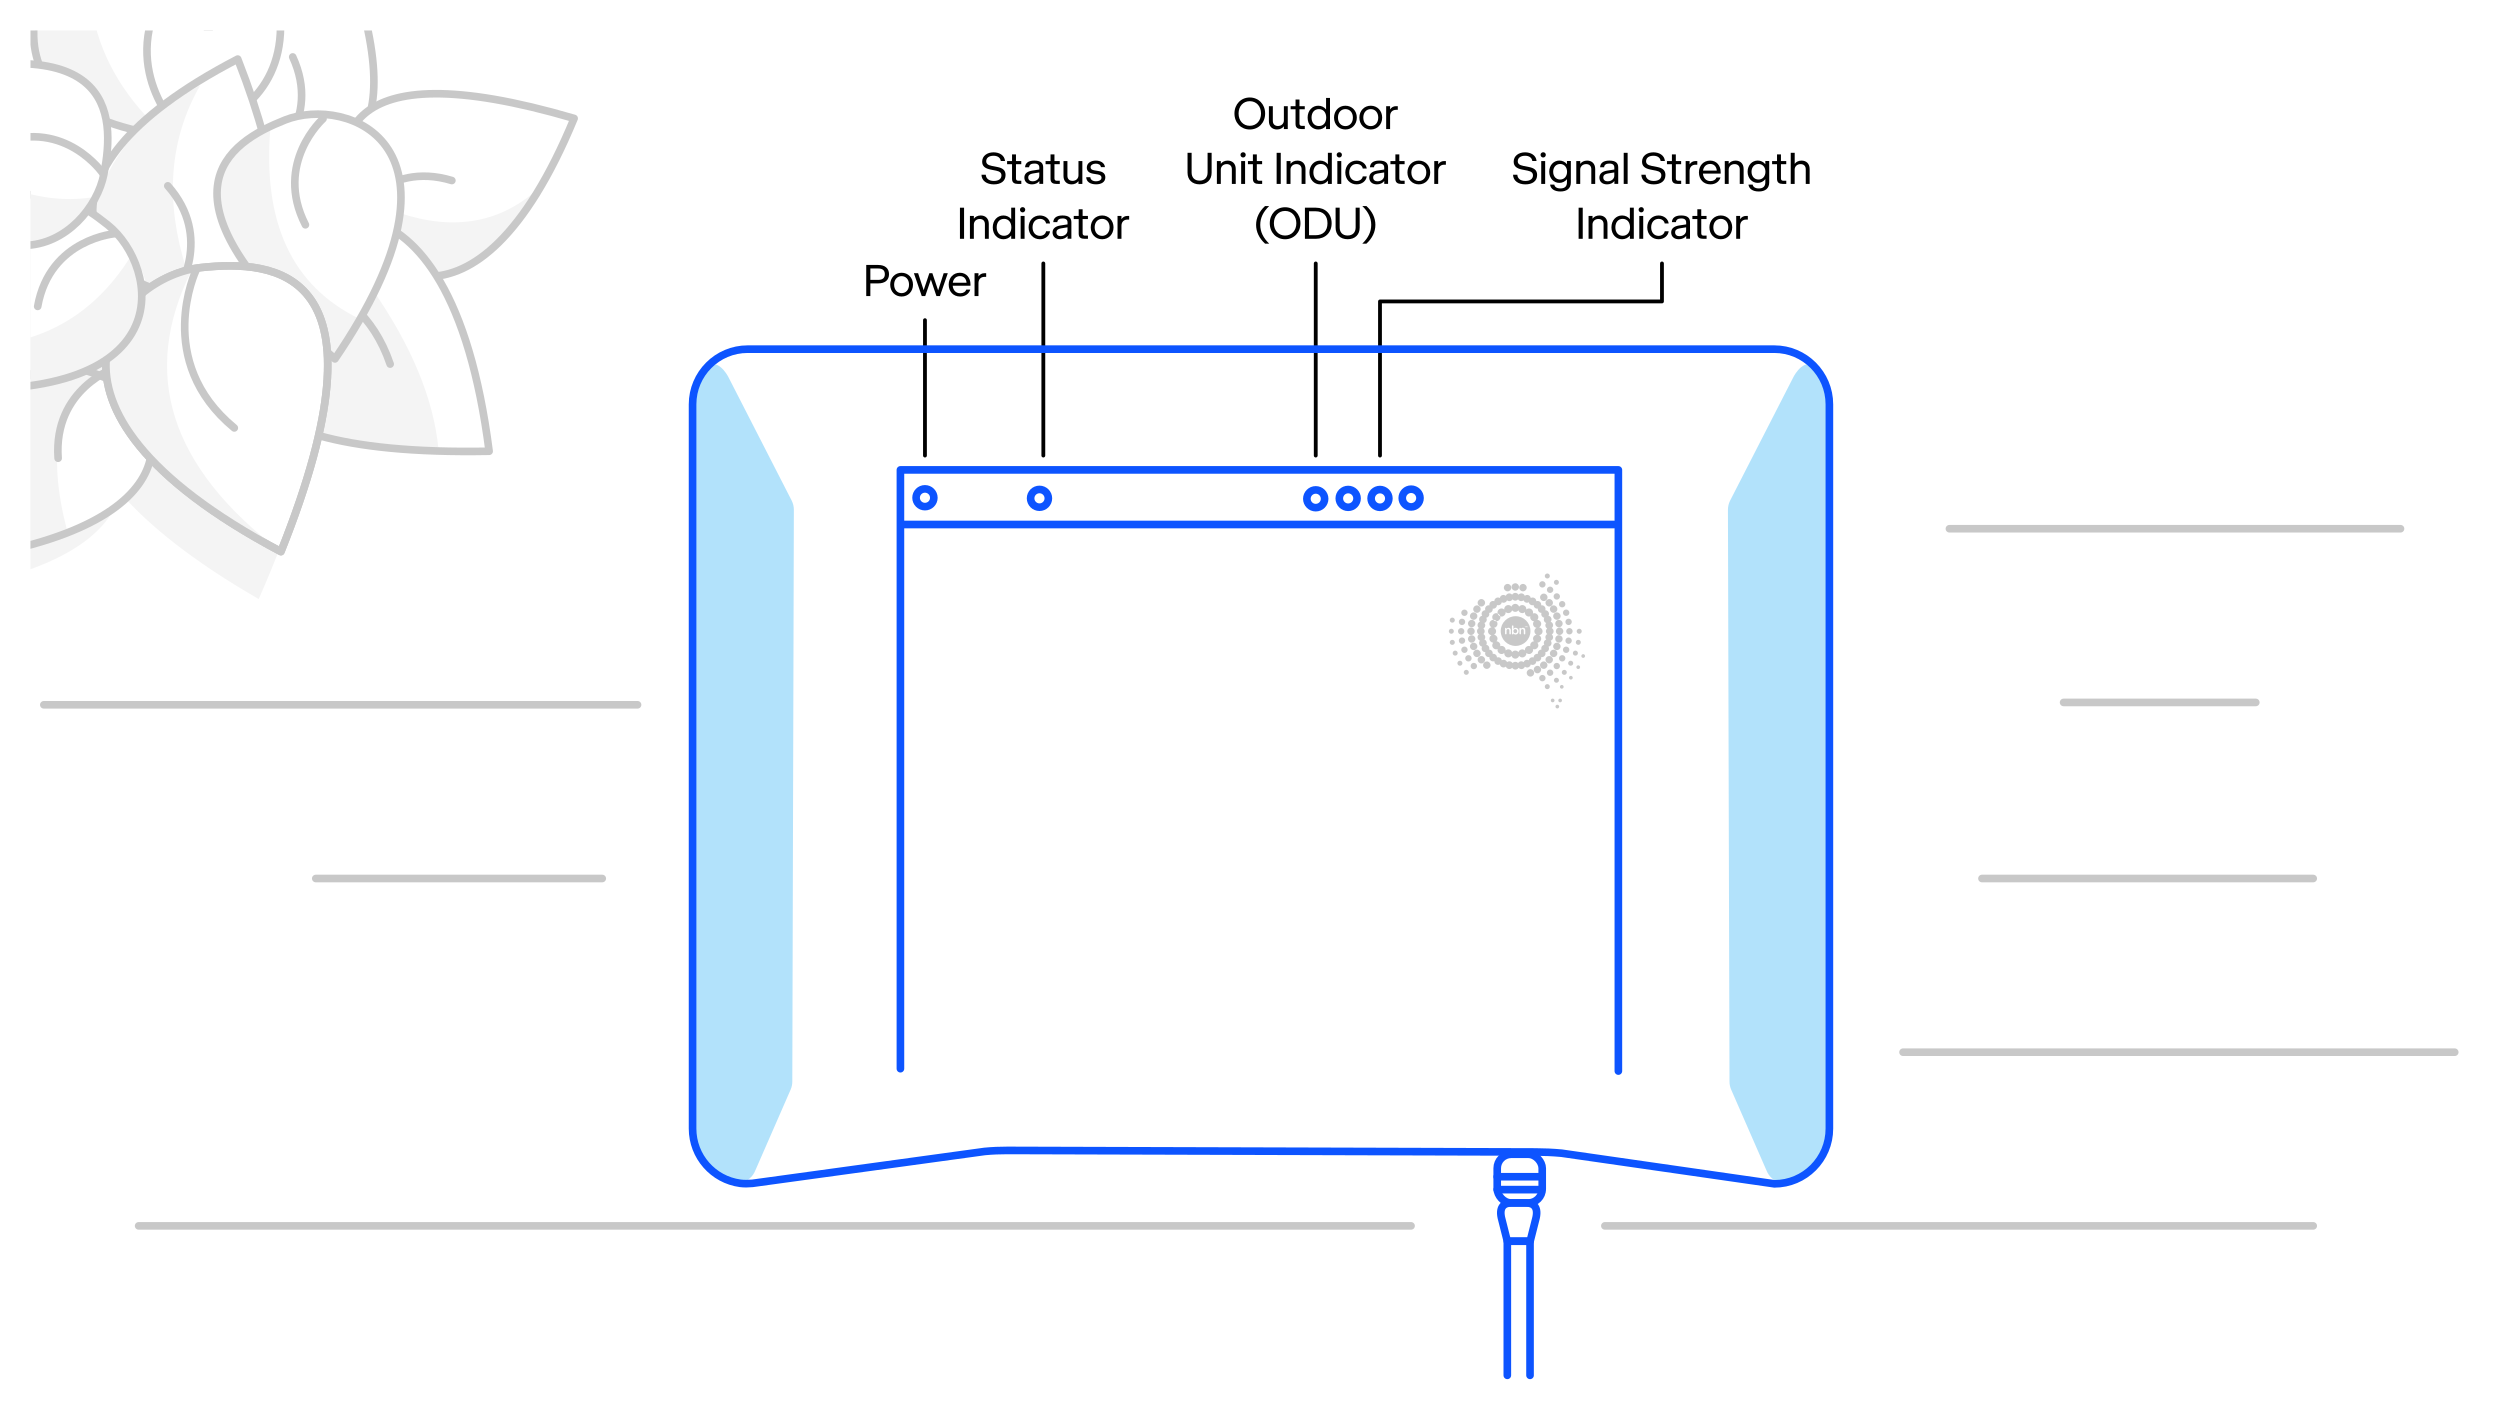 <?xml version="1.0" encoding="UTF-8"?><svg xmlns="http://www.w3.org/2000/svg" xmlns:xlink="http://www.w3.org/1999/xlink" viewBox="0 0 656 370"><defs><style>.cls-1{stroke:#000;}.cls-1,.cls-2,.cls-3,.cls-4{stroke-linecap:round;stroke-linejoin:round;}.cls-1,.cls-5,.cls-3,.cls-4{fill:none;}.cls-2,.cls-6,.cls-3,.cls-4{stroke-width:2px;}.cls-2,.cls-6,.cls-7,.cls-8{fill:#fff;}.cls-2,.cls-4{stroke:#c8c8c8;}.cls-2,.cls-9,.cls-7{fill-rule:evenodd;}.cls-10{clip-path:url(#clippath);}.cls-5,.cls-9,.cls-7,.cls-11,.cls-12,.cls-13,.cls-8,.cls-14{stroke-width:0px;}.cls-6{stroke-miterlimit:10;}.cls-6,.cls-3{stroke:#0d54ff;}.cls-9,.cls-14{fill:#f4f4f4;}.cls-15{isolation:isolate;}.cls-12{fill:#c8c8c8;}.cls-13{fill:#b2e2fb;}</style><clipPath id="clippath"><rect class="cls-5" x="8" y="8" width="162.83" height="155.74"/></clipPath></defs><g id="Surface"><rect class="cls-8" y="0" width="656" height="370"/></g><g id="Background"><line class="cls-4" x1="606.99" y1="321.67" x2="421.12" y2="321.67"/><line class="cls-4" x1="644.12" y1="276.1" x2="499.36" y2="276.1"/><line class="cls-4" x1="167.29" y1="184.94" x2="11.5" y2="184.94"/><line class="cls-4" x1="158.03" y1="230.52" x2="82.86" y2="230.52"/><line class="cls-4" x1="370.26" y1="321.67" x2="36.38" y2="321.67"/><line class="cls-4" x1="541.49" y1="184.32" x2="591.92" y2="184.32"/><line class="cls-4" x1="511.53" y1="138.74" x2="629.89" y2="138.74"/><line class="cls-4" x1="606.99" y1="230.52" x2="520.07" y2="230.52"/><g class="cls-10"><path class="cls-14" d="m48.01,75.32c-4.45.39-8.77,1.72-12.68,3.89-1.18.54-2.32,1.16-3.42,1.86v.28c-.4.28-.78.57-1.16.83-.1-7.63-3.39-14.88-9.08-19.98-13.2-11.3-37.5-25.77-53.31,44.59h.12c-.05.19-.09.37-.14.57,8.55.98,17.18,1.19,25.77.62-2.11,2.88-3.67,6.13-4.6,9.58-1.53,4.16-2.27,8.7-2.6,15.79-.32,4.53-.42,9.67-.24,15.5v5.82h.22l.52-.1c3.46-.41,6.88-1.12,10.22-2.11,22.43-5.48,31.77-14.41,33.93-23.15,7.56,8.66,19.22,18.03,36.29,27.86h.05c35.25-79.96,1.11-83.35-19.92-81.86Zm-30.06,29.83l-.47-.21c.36-.22.71-.46,1.08-.66-.64-.46-1.32-.87-2.04-1.22l.56-.22c1-.52,1.92-1.06,2.81-1.62,0,.06,0,.13,0,.19h0c0,.07,0,.13,0,.2-.05.83-.07,1.66,0,2.49-.63.32-1.27.66-1.94,1.05Z"/><path class="cls-2" d="m70.78,42.68c15.79,1.66,41.71,0,17.35-61.45-60.2,31.97-34.81,59.6-17.35,61.45Z"/><path class="cls-4" d="m70.92,42.41s13.52-10.95,5.89-27.47"/><path class="cls-7" d="m36.29,34.38c-20.76-5.05-52.66-18.9,6.36-85.35,61.3,67.57,16.53,90.93-6.36,85.35Z"/><path class="cls-9" d="m41.37,33.57C22.17,15.06,18.33-8.13,29.84-36,9.59-12.64,7.07,10.94,10.19,16.77c6.82,2.09,16.25,2.31,18.67,16.18,2.33.43,4.62,1.03,6.87,1.8l5.64-1.17Z"/><path class="cls-4" d="m36.29,34.38c-20.76-5.05-52.66-18.9,6.36-85.35,61.3,67.57,16.53,90.93-6.36,85.35Z"/><path class="cls-4" d="m47.72,34.84S31.02,19.18,42.73-1.8"/><path class="cls-7" d="m27.71,99.15c-12.31-5.23-33.48-10.14-28.45,45.89,55.88-11.41,42.03-40.13,28.45-45.89Z"/><path class="cls-9" d="m17.67,139.46c-5.54-21.01-2.53-34.93,9.04-41.75-.78-.56-1.64-.99-2.56-1.28-6.18,3.02-12.83,4.95-19.66,5.71-6.18,11.03-6.58,15.06-5.47,42.89,4.94-.6,11.16-2.46,18.65-5.58Z"/><path class="cls-4" d="m27.71,99.15c-12.31-5.23-33.48-10.14-28.45,45.89,55.88-11.41,42.03-40.13,28.45-45.89Z"/><path class="cls-4" d="m30.36,96.43s-16.39,5.48-15.11,23.81"/><path class="cls-7" d="m44.77,76.77c15.79,1.85,41.72.42,17.61-61.27C2.04,46.84,27.32,74.74,44.77,76.77Z"/><path class="cls-9" d="m52.54,22.37c-8.16,14.26-9.36,30.41-3.58,48.46-3.54,1.43-6.98,3.08-10.31,4.94-2.27-9.71-6.98-16.44-14.15-20.19,4.02-14.84,13.37-25.9,28.04-33.2Z"/><path class="cls-4" d="m44.77,76.77c15.79,1.85,41.72.42,17.61-61.27C2.04,46.84,27.32,74.74,44.77,76.77Z"/><path class="cls-4" d="m46.37,76.76s9.76-14.35-2.34-28"/><path class="cls-7" d="m91.15,53.95c-3.21-15.59-4.06-41.51,59.5-22.88-25.95,62.85-55.95,40.1-59.5,22.88Z"/><path class="cls-9" d="m104.83,55.88c14.54,4.85,26.86,2.56,36.97-6.88-7.2,13.45-15.97,21.61-26.29,24.47l-10.54-9.54-.14-8.05Z"/><path class="cls-4" d="m91.15,53.95c-3.21-15.59-4.06-41.51,59.5-22.88-25.95,62.85-55.95,40.1-59.5,22.88Z"/><path class="cls-4" d="m92.19,56.96s8.93-14.88,26.38-9.59"/><path class="cls-7" d="m66.18,72.57c-8.64,17.27-17.76,47.34,62.17,45.84-10.52-81.94-52.63-64.87-62.17-45.84Z"/><path class="cls-9" d="m115.05,117.81c-1.26-13.11-7.05-27.08-17.37-41.93-2.92,5.48-6.4,11.61-10.44,18.38l-1.4-.38c.32,9.35-.13,16.11-1.35,20.28,7.53,2.34,17.72,3.56,30.56,3.66Z"/><path class="cls-4" d="m66.18,72.57c-8.64,17.27-17.76,47.34,62.17,45.84-10.52-81.94-52.63-64.87-62.17-45.84Z"/><path class="cls-4" d="m67.32,71.55s26.16-2.13,35.06,23.99"/><path class="cls-7" d="m74.8,31.49c-14.77,5.87-36.88,19.39,13.09,62.69,38.46-56.39,3.21-69.18-13.09-62.69Z"/><path class="cls-9" d="m70.94,33.71c-2.04,24.74,5.73,41.38,23.33,49.92-1.75,3.53-3.76,6.92-6.01,10.15l-2.3-.74c-.59-13.77-8.02-21.52-22.27-23.28-10.86-17.77-8.44-29.78,7.26-36.05Z"/><path class="cls-4" d="m74.8,31.49c-14.77,5.87-36.88,19.39,13.09,62.69,38.46-56.39,3.21-69.18-13.09-62.69Z"/><path class="cls-4" d="m84.76,31.17s-12.93,11.59-4.62,27.82"/><path class="cls-2" d="m52.83,70.2c19.26-2.04,50.71,0,20.88,74.55C.63,105.98,31.6,72.44,52.83,70.2Z"/><path class="cls-9" d="m50.31,70.89c-13.59,27.04-5.79,51.66,23.4,73.86-31.95-19.22-44.81-30.65-45.9-49.7,4.11-3.79,10.42-10.19,10.42-19.06,3-2.08,7.02-3.78,12.08-5.1Z"/><path class="cls-4" d="m52.83,70.2c19.26-2.04,50.71,0,20.88,74.55C.63,105.98,31.6,72.44,52.83,70.2Z"/><path class="cls-4" d="m51.45,70.89s-11.29,23.82,10.03,41.4"/><path class="cls-7" d="m28.24,58.99c-12.47-9.98-35.24-22.44-47.52,42.62,67.96,5.4,61.29-31.65,47.52-42.62Z"/><path class="cls-9" d="m-16.46,90.44c22.68,2.53,39.64-5.25,50.87-23.34,5.3,13.23,2.26,23.01-9.14,29.34-10.91,5.14-25.78,7.05-44.59,5.71.76-3.95,1.71-7.85,2.86-11.7Z"/><path class="cls-4" d="m28.24,58.99c-12.47-9.98-35.24-22.44-47.52,42.62,67.96,5.4,61.29-31.65,47.52-42.62Z"/><path class="cls-4" d="m30.46,61.28s-17.36,1.21-20.57,19.12"/><path class="cls-7" d="m27.27,45.66c2.99-15.58,3.46-41.39-59.68-22.1C-5.61,85.83,23.97,62.84,27.27,45.66Z"/><path class="cls-9" d="m-32.41,24.11C-11.76,45.67,7.46,54.83,25.27,51.6c-4.02,8.98-15.03,12.8-20.07,12.8s-14.21-4.05-20.83-12.8c-4.41-5.8-10-14.97-16.78-27.49Z"/><path class="cls-4" d="m27.27,45.66c2.99-15.58,3.46-41.39-59.68-22.1C-5.61,85.83,23.97,62.84,27.27,45.66Z"/><path class="cls-4" d="m27,45.5S17.23,31.21.17,37.47"/></g></g><g id="Foreground"><path class="cls-13" d="m470.69,98.75l-16.73,32.65c-.36.74-.55,1.55-.55,2.37l.41,150.04c0,.73.15,1.45.44,2.11l9.36,21.42c1.02,2.33,3.55,3.61,6.04,3.05h0c.36-.08.71-.2,1.05-.36l4.02-1.86c1.36-.63,2.39-1.8,2.84-3.22l2.18-6.9c.19-.6.27-1.22.24-1.85l-.81-17.17c0-.2,0-.41,0-.61l.38-5.56c.02-.27.02-.53,0-.8l-.38-4.57c-.01-.15-.02-.29-.02-.44V127.92c0-.11,0-.22.01-.34l.64-10.07.41-11.96c.02-.61-.06-1.23-.25-1.81l-1.51-4.67c-.26-.8-.7-1.53-1.29-2.12-3.43-4.07-6.48,1.81-6.48,1.81Z"/><path class="cls-13" d="m191.03,98.75l16.73,32.65c.36.74.55,1.55.55,2.37l-.41,150.04c0,.73-.15,1.45-.44,2.11l-9.36,21.42c-1.02,2.33-3.55,3.61-6.04,3.05h0c-.36-.08-.71-.2-1.05-.36l-4.02-1.86c-1.36-.63-2.39-1.8-2.84-3.22l-2.18-6.9c-.19-.6-.27-1.22-.24-1.85l.81-17.17c0-.2,0-.41,0-.61l-.38-5.56c-.02-.27-.02-.53,0-.8l.38-4.57c.01-.15.02-.29.02-.44V127.92c0-.11,0-.22-.01-.34l-.64-10.07-.41-11.96c-.02-.61.06-1.23.25-1.81l1.51-4.67c.26-.8.7-1.53,1.29-2.12,3.43-4.07,6.48,1.81,6.48,1.81Z"/><rect class="cls-3" x="392.87" y="302.88" width="11.81" height="12.77" rx="3.67" ry="3.67"/><path class="cls-3" d="m400.48,315.65c2.02,0,3.36,1.21,2.45,4.42l-1.42,5.62h-5.99s-1.42-5.62-1.42-5.62c-.91-3.21.43-4.42,2.45-4.42h3.94Z"/><line class="cls-3" x1="392.87" y1="308.78" x2="404.57" y2="308.78"/><line class="cls-3" x1="392.87" y1="312.16" x2="404.57" y2="312.16"/><polyline class="cls-3" points="395.52 360.89 395.52 325.71 401.48 325.71 401.48 360.89"/><line class="cls-1" x1="242.71" y1="84.01" x2="242.71" y2="119.54"/><g class="cls-15"><path class="cls-11" d="m230.47,69.53c1.74,0,2.81.88,2.81,2.42s-1.07,2.41-2.81,2.41h-2.09v3.32h-1.08v-8.16h3.17Zm-2.09.92v2.99h2.06c1.19,0,1.74-.52,1.74-1.49s-.55-1.5-1.74-1.5h-2.06Z"/><path class="cls-11" d="m233.59,74.69c0-1.8,1.27-3.12,2.99-3.12s2.99,1.32,2.99,3.12-1.27,3.12-2.99,3.12-2.99-1.32-2.99-3.12Zm1.03,0c0,1.35.82,2.23,1.96,2.23s1.95-.88,1.95-2.23-.82-2.23-1.95-2.23-1.96.88-1.96,2.23Z"/><path class="cls-11" d="m239.81,71.69h1.1l1.46,4.46,1.49-4.46h.79l1.52,4.51,1.45-4.51h1.08l-2.06,6h-.92l-1.46-4.34-1.48,4.34h-.91l-2.06-6Z"/><path class="cls-11" d="m249.99,74.99c.11,1.19.85,1.96,1.98,1.96.82,0,1.4-.4,1.59-.96h1.03c-.26.95-1.18,1.82-2.64,1.82-1.81,0-3.01-1.31-3.01-3.13s1.22-3.11,2.94-3.11,2.77,1.34,2.77,3.03v.38h-4.67Zm.02-.8h3.61c-.07-1-.68-1.74-1.74-1.74-.97,0-1.7.65-1.87,1.74Z"/><path class="cls-11" d="m256.75,71.69v.86c.35-.55.88-.86,1.56-.86h.46v.96h-.47c-.89,0-1.55.59-1.55,1.63v3.41h-1.03v-6h1.03Z"/></g><line class="cls-1" x1="273.77" y1="69.13" x2="273.77" y2="119.54"/><g class="cls-15"><path class="cls-11" d="m260.79,47.48c1.16,0,1.99-.48,1.99-1.46,0-.64-.38-1.03-1.39-1.24l-1.43-.28c-1.42-.28-2.24-.85-2.24-2.08,0-1.51,1.31-2.45,2.99-2.45,1.5,0,2.89.76,3.01,2.27h-1.12c-.1-.85-.8-1.37-1.9-1.37-1.16,0-1.92.55-1.92,1.43,0,.67.42,1.02,1.49,1.24l1.43.28c1.28.25,2.16.76,2.16,2.09,0,1.64-1.25,2.47-3.08,2.47s-3.2-.92-3.24-2.53h1.13c.04.92.74,1.63,2.12,1.63Z"/><path class="cls-11" d="m267.99,48.26h-.91c-.85,0-1.52-.28-1.52-1.32v-3.86h-1.3v-.82h1.3v-1.75h1.03v1.75h1.39v.82h-1.39v3.75c0,.4.23.6.62.6h.78v.83Z"/><path class="cls-11" d="m272.73,47.5c-.4.54-1.09.88-1.93.88-1.24,0-2.01-.71-2.01-1.8s.88-1.62,2.03-1.81l1.9-.29v-.49c0-.68-.36-1.07-1.31-1.07-.8,0-1.33.3-1.37.97h-1.06c.04-.98.71-1.75,2.42-1.75s2.33.68,2.33,1.77v4.34h-1v-.76Zm-1.74.07c.96,0,1.72-.64,1.72-1.46v-.86l-1.72.28c-.74.12-1.18.43-1.18,1.04,0,.65.46,1.01,1.18,1.01Z"/><path class="cls-11" d="m278.09,48.26h-.91c-.85,0-1.52-.28-1.52-1.32v-3.86h-1.3v-.82h1.3v-1.75h1.03v1.75h1.39v.82h-1.39v3.75c0,.4.23.6.62.6h.78v.83Z"/><path class="cls-11" d="m282.99,48.26v-.74c-.37.52-1.01.86-1.81.86-1.19,0-2.12-.76-2.12-2.2v-3.92h1.03v3.87c0,.86.55,1.33,1.34,1.33.91,0,1.56-.62,1.56-1.45v-3.75h1.02v6h-1.02Z"/><path class="cls-11" d="m287.6,47.57c.74,0,1.43-.28,1.43-.96,0-.47-.32-.72-.96-.83l-1.18-.19c-1.19-.2-1.71-.76-1.71-1.62,0-1.2,1.1-1.83,2.37-1.83,1.15,0,2.29.55,2.39,1.71h-1.06c-.06-.59-.6-.91-1.34-.91s-1.37.36-1.37.94c0,.47.3.7,1,.82l1.19.2c1.07.18,1.68.68,1.68,1.64,0,1.26-1.08,1.83-2.44,1.83-1.5,0-2.55-.66-2.58-1.88h1.08c.04.65.59,1.08,1.5,1.08Z"/><path class="cls-11" d="m252.97,54.5v8.16h-1.08v-8.16h1.08Z"/><path class="cls-11" d="m255.54,56.66v.73c.37-.52,1.01-.85,1.8-.85,1.2,0,2.12.75,2.12,2.21v3.91h-1.02v-3.87c0-.86-.56-1.33-1.35-1.33-.91,0-1.55.62-1.55,1.45v3.75h-1.03v-6h1.03Z"/><path class="cls-11" d="m265.34,57.52v-3.02h1.03v8.16h-1.03v-.86c-.46.62-1.22.98-2.05.98-1.56,0-2.79-1.25-2.79-3.12s1.24-3.12,2.79-3.12c.83,0,1.6.36,2.05.98Zm-3.81,2.13c0,1.31.73,2.22,1.93,2.22s1.92-.91,1.92-2.22-.73-2.22-1.92-2.22-1.93.91-1.93,2.22Z"/><path class="cls-11" d="m267.64,55.03c0-.38.3-.68.7-.68s.68.3.68.68-.3.7-.68.7-.7-.3-.7-.7Zm1.21,1.63v6h-1.03v-6h1.03Z"/><path class="cls-11" d="m275.53,58.63h-1.04c-.13-.74-.8-1.2-1.61-1.2-1.14,0-1.94.88-1.94,2.23s.8,2.23,1.94,2.23c.8,0,1.48-.46,1.61-1.2h1.04c-.14,1.21-1.27,2.09-2.66,2.09-1.72,0-2.96-1.32-2.96-3.12s1.25-3.12,2.96-3.12c1.39,0,2.52.88,2.66,2.09Z"/><path class="cls-11" d="m280.13,61.9c-.4.54-1.09.88-1.93.88-1.24,0-2.01-.71-2.01-1.8s.88-1.62,2.03-1.81l1.9-.29v-.49c0-.68-.36-1.07-1.31-1.07-.8,0-1.33.3-1.37.97h-1.06c.04-.98.71-1.75,2.42-1.75s2.33.68,2.33,1.77v4.34h-1v-.76Zm-1.74.07c.96,0,1.72-.64,1.72-1.46v-.86l-1.72.28c-.74.12-1.18.43-1.18,1.04,0,.65.46,1.01,1.18,1.01Z"/><path class="cls-11" d="m285.48,62.66h-.91c-.85,0-1.52-.28-1.52-1.32v-3.86h-1.3v-.82h1.3v-1.75h1.03v1.75h1.39v.82h-1.39v3.75c0,.4.23.6.62.6h.78v.83Z"/><path class="cls-11" d="m286.21,59.66c0-1.8,1.27-3.12,2.99-3.12s2.99,1.32,2.99,3.12-1.27,3.12-2.99,3.12-2.99-1.32-2.99-3.12Zm1.03,0c0,1.35.82,2.23,1.96,2.23s1.96-.88,1.96-2.23-.82-2.23-1.96-2.23-1.96.88-1.96,2.23Z"/><path class="cls-11" d="m294.27,56.66v.86c.35-.55.88-.86,1.56-.86h.46v.96h-.47c-.89,0-1.55.59-1.55,1.63v3.41h-1.03v-6h1.03Z"/></g><g class="cls-15"><path class="cls-11" d="m400.26,47.48c1.16,0,1.99-.48,1.99-1.46,0-.64-.38-1.03-1.39-1.24l-1.43-.28c-1.42-.28-2.24-.85-2.24-2.08,0-1.51,1.31-2.45,2.99-2.45,1.5,0,2.89.76,3.01,2.27h-1.12c-.1-.85-.8-1.37-1.89-1.37-1.16,0-1.92.55-1.92,1.43,0,.67.42,1.02,1.49,1.24l1.43.28c1.28.25,2.16.76,2.16,2.09,0,1.64-1.25,2.47-3.08,2.47s-3.2-.92-3.24-2.53h1.13c.04.92.74,1.63,2.12,1.63Z"/><path class="cls-11" d="m404.24,40.63c0-.38.3-.68.7-.68s.68.3.68.68-.3.7-.68.7-.7-.3-.7-.7Zm1.21,1.63v6h-1.03v-6h1.03Z"/><path class="cls-11" d="m411.17,47.01c-.47.62-1.2.98-1.99.98-1.43,0-2.66-1.15-2.66-2.93s1.24-2.93,2.66-2.93c.79,0,1.52.36,1.99.97v-.85h1.02v5.64c0,1.54-1.04,2.36-2.73,2.36-1.59,0-2.59-.71-2.71-1.81h1.1c.1.59.62,1.01,1.61,1.01,1.04,0,1.71-.46,1.71-1.59v-.85Zm-3.62-1.94c0,1.18.73,2.04,1.83,2.04s1.82-.86,1.82-2.04-.73-2.04-1.82-2.04-1.83.86-1.83,2.04Z"/><path class="cls-11" d="m414.66,42.26v.73c.37-.52,1.01-.85,1.8-.85,1.2,0,2.12.75,2.12,2.21v3.91h-1.02v-3.87c0-.86-.56-1.33-1.36-1.33-.91,0-1.55.62-1.55,1.45v3.75h-1.03v-6h1.03Z"/><path class="cls-11" d="m423.62,47.5c-.4.54-1.09.88-1.93.88-1.24,0-2.01-.71-2.01-1.8s.88-1.62,2.03-1.81l1.89-.29v-.49c0-.68-.36-1.07-1.31-1.07-.8,0-1.33.3-1.37.97h-1.05c.04-.98.71-1.75,2.42-1.75s2.33.68,2.33,1.77v4.34h-1v-.76Zm-1.74.07c.96,0,1.71-.64,1.71-1.46v-.86l-1.71.28c-.74.12-1.18.43-1.18,1.04,0,.65.46,1.01,1.18,1.01Z"/><path class="cls-11" d="m427.09,40.1v8.16h-1.03v-8.16h1.03Z"/><path class="cls-11" d="m433.94,47.48c1.16,0,1.99-.48,1.99-1.46,0-.64-.38-1.03-1.39-1.24l-1.43-.28c-1.42-.28-2.24-.85-2.24-2.08,0-1.51,1.31-2.45,2.99-2.45,1.5,0,2.89.76,3.01,2.27h-1.12c-.1-.85-.8-1.37-1.9-1.37-1.16,0-1.92.55-1.92,1.43,0,.67.42,1.02,1.49,1.24l1.43.28c1.28.25,2.16.76,2.16,2.09,0,1.64-1.25,2.47-3.08,2.47s-3.2-.92-3.24-2.53h1.13c.04.92.74,1.63,2.12,1.63Z"/><path class="cls-11" d="m441.14,48.26h-.91c-.85,0-1.52-.28-1.52-1.32v-3.86h-1.3v-.82h1.3v-1.75h1.03v1.75h1.39v.82h-1.39v3.75c0,.4.23.6.62.6h.78v.83Z"/><path class="cls-11" d="m443.35,42.26v.86c.35-.55.88-.86,1.56-.86h.46v.96h-.47c-.89,0-1.55.59-1.55,1.63v3.41h-1.03v-6h1.03Z"/><path class="cls-11" d="m446.85,45.56c.11,1.19.85,1.96,1.98,1.96.82,0,1.4-.4,1.59-.96h1.03c-.26.95-1.17,1.82-2.64,1.82-1.81,0-3.01-1.31-3.01-3.13s1.22-3.11,2.94-3.11,2.77,1.34,2.77,3.03v.38h-4.67Zm.02-.8h3.61c-.07-1-.68-1.74-1.74-1.74-.97,0-1.7.65-1.87,1.74Z"/><path class="cls-11" d="m453.61,42.26v.73c.37-.52,1.01-.85,1.8-.85,1.2,0,2.12.75,2.12,2.21v3.91h-1.02v-3.87c0-.86-.56-1.33-1.35-1.33-.91,0-1.55.62-1.55,1.45v3.75h-1.03v-6h1.03Z"/><path class="cls-11" d="m463.22,47.01c-.47.62-1.2.98-1.99.98-1.43,0-2.66-1.15-2.66-2.93s1.24-2.93,2.66-2.93c.79,0,1.52.36,1.99.97v-.85h1.02v5.64c0,1.54-1.04,2.36-2.73,2.36-1.6,0-2.59-.71-2.71-1.81h1.1c.1.59.62,1.01,1.61,1.01,1.04,0,1.71-.46,1.71-1.59v-.85Zm-3.62-1.94c0,1.18.73,2.04,1.83,2.04s1.82-.86,1.82-2.04-.73-2.04-1.82-2.04-1.83.86-1.83,2.04Z"/><path class="cls-11" d="m468.72,48.26h-.91c-.85,0-1.52-.28-1.52-1.32v-3.86h-1.29v-.82h1.29v-1.75h1.03v1.75h1.39v.82h-1.39v3.75c0,.4.23.6.62.6h.78v.83Z"/><path class="cls-11" d="m470.93,40.1v2.89c.37-.52,1.01-.85,1.8-.85,1.2,0,2.12.75,2.12,2.21v3.91h-1.02v-3.87c0-.86-.56-1.33-1.36-1.33-.91,0-1.55.62-1.55,1.45v3.75h-1.03v-8.16h1.03Z"/><path class="cls-11" d="m415.31,54.5v8.16h-1.08v-8.16h1.08Z"/><path class="cls-11" d="m417.88,56.66v.73c.37-.52,1.01-.85,1.8-.85,1.2,0,2.12.75,2.12,2.21v3.91h-1.02v-3.87c0-.86-.56-1.33-1.36-1.33-.91,0-1.55.62-1.55,1.45v3.75h-1.03v-6h1.03Z"/><path class="cls-11" d="m427.68,57.52v-3.02h1.03v8.16h-1.03v-.86c-.46.62-1.22.98-2.05.98-1.56,0-2.79-1.25-2.79-3.12s1.24-3.12,2.79-3.12c.83,0,1.6.36,2.05.98Zm-3.81,2.13c0,1.31.73,2.22,1.93,2.22s1.92-.91,1.92-2.22-.73-2.22-1.92-2.22-1.93.91-1.93,2.22Z"/><path class="cls-11" d="m429.97,55.03c0-.38.3-.68.7-.68s.68.3.68.68-.3.7-.68.7-.7-.3-.7-.7Zm1.21,1.63v6h-1.03v-6h1.03Z"/><path class="cls-11" d="m437.86,58.63h-1.04c-.13-.74-.8-1.2-1.61-1.2-1.14,0-1.94.88-1.94,2.23s.8,2.23,1.94,2.23c.8,0,1.47-.46,1.61-1.2h1.04c-.14,1.21-1.27,2.09-2.66,2.09-1.72,0-2.96-1.32-2.96-3.12s1.25-3.12,2.96-3.12c1.39,0,2.52.88,2.66,2.09Z"/><path class="cls-11" d="m442.46,61.9c-.4.54-1.09.88-1.93.88-1.24,0-2.01-.71-2.01-1.8s.88-1.62,2.03-1.81l1.9-.29v-.49c0-.68-.36-1.07-1.31-1.07-.8,0-1.33.3-1.37.97h-1.06c.04-.98.71-1.75,2.42-1.75s2.33.68,2.33,1.77v4.34h-1v-.76Zm-1.74.07c.96,0,1.72-.64,1.72-1.46v-.86l-1.72.28c-.74.12-1.17.43-1.17,1.04,0,.65.46,1.01,1.17,1.01Z"/><path class="cls-11" d="m447.81,62.66h-.91c-.85,0-1.52-.28-1.52-1.32v-3.86h-1.3v-.82h1.3v-1.75h1.03v1.75h1.39v.82h-1.39v3.75c0,.4.23.6.62.6h.78v.83Z"/><path class="cls-11" d="m448.55,59.66c0-1.8,1.27-3.12,2.99-3.12s2.99,1.32,2.99,3.12-1.27,3.12-2.99,3.12-2.99-1.32-2.99-3.12Zm1.03,0c0,1.35.82,2.23,1.96,2.23s1.96-.88,1.96-2.23-.82-2.23-1.96-2.23-1.96.88-1.96,2.23Z"/><path class="cls-11" d="m456.61,56.66v.86c.35-.55.88-.86,1.56-.86h.46v.96h-.47c-.89,0-1.55.59-1.55,1.63v3.41h-1.03v-6h1.03Z"/></g><line class="cls-1" x1="345.25" y1="69.13" x2="345.25" y2="119.54"/><polyline class="cls-1" points="362.11 119.54 362.11 79.1 436.1 79.1 436.1 69.13"/><g class="cls-15"><path class="cls-11" d="m323.92,29.78c0-2.45,1.74-4.2,4.02-4.2s4.03,1.75,4.03,4.2-1.74,4.2-4.03,4.2-4.02-1.75-4.02-4.2Zm1.08,0c0,1.9,1.21,3.23,2.94,3.23s2.95-1.33,2.95-3.23-1.21-3.23-2.95-3.23-2.94,1.33-2.94,3.23Z"/><path class="cls-11" d="m336.89,33.86v-.74c-.37.52-1.01.86-1.81.86-1.19,0-2.12-.76-2.12-2.2v-3.92h1.03v3.87c0,.86.55,1.33,1.34,1.33.91,0,1.56-.62,1.56-1.45v-3.75h1.02v6h-1.02Z"/><path class="cls-11" d="m342.38,33.86h-.91c-.85,0-1.52-.28-1.52-1.32v-3.86h-1.29v-.82h1.29v-1.75h1.03v1.75h1.39v.82h-1.39v3.75c0,.4.23.6.62.6h.78v.83Z"/><path class="cls-11" d="m347.96,28.72v-3.02h1.03v8.16h-1.03v-.86c-.46.62-1.22.98-2.05.98-1.56,0-2.79-1.25-2.79-3.12s1.24-3.12,2.79-3.12c.83,0,1.59.36,2.05.98Zm-3.81,2.13c0,1.31.73,2.22,1.93,2.22s1.92-.91,1.92-2.22-.73-2.22-1.92-2.22-1.93.91-1.93,2.22Z"/><path class="cls-11" d="m350.05,30.86c0-1.8,1.27-3.12,2.99-3.12s2.99,1.32,2.99,3.12-1.27,3.12-2.99,3.12-2.99-1.32-2.99-3.12Zm1.03,0c0,1.35.82,2.23,1.96,2.23s1.96-.88,1.96-2.23-.82-2.23-1.96-2.23-1.96.88-1.96,2.23Z"/><path class="cls-11" d="m356.7,30.86c0-1.8,1.27-3.12,2.99-3.12s2.99,1.32,2.99,3.12-1.27,3.12-2.99,3.12-2.99-1.32-2.99-3.12Zm1.03,0c0,1.35.82,2.23,1.96,2.23s1.96-.88,1.96-2.23-.82-2.23-1.96-2.23-1.96.88-1.96,2.23Z"/><path class="cls-11" d="m364.76,27.86v.86c.35-.55.88-.86,1.56-.86h.46v.96h-.47c-.89,0-1.55.59-1.55,1.63v3.41h-1.03v-6h1.03Z"/><path class="cls-11" d="m312.68,40.1v5.17c0,1.28.73,2.13,2.09,2.13s2.1-.85,2.1-2.13v-5.17h1.06v5.22c0,1.83-1.19,3.05-3.15,3.05s-3.17-1.21-3.17-3.05v-5.22h1.08Z"/><path class="cls-11" d="m320.34,42.26v.73c.37-.52,1.01-.85,1.8-.85,1.2,0,2.12.75,2.12,2.21v3.91h-1.02v-3.87c0-.86-.56-1.33-1.35-1.33-.91,0-1.55.62-1.55,1.45v3.75h-1.03v-6h1.03Z"/><path class="cls-11" d="m325.5,40.63c0-.38.3-.68.7-.68s.68.3.68.68-.3.7-.68.7-.7-.3-.7-.7Zm1.21,1.63v6h-1.03v-6h1.03Z"/><path class="cls-11" d="m331.19,48.26h-.91c-.85,0-1.52-.28-1.52-1.32v-3.86h-1.3v-.82h1.3v-1.75h1.03v1.75h1.39v.82h-1.39v3.75c0,.4.23.6.62.6h.78v.83Z"/><path class="cls-11" d="m336.07,40.1v8.16h-1.08v-8.16h1.08Z"/><path class="cls-11" d="m338.64,42.26v.73c.37-.52,1.01-.85,1.8-.85,1.2,0,2.12.75,2.12,2.21v3.91h-1.02v-3.87c0-.86-.56-1.33-1.36-1.33-.91,0-1.55.62-1.55,1.45v3.75h-1.03v-6h1.03Z"/><path class="cls-11" d="m348.44,43.12v-3.02h1.03v8.16h-1.03v-.86c-.46.62-1.22.98-2.05.98-1.56,0-2.79-1.25-2.79-3.12s1.24-3.12,2.79-3.12c.83,0,1.59.36,2.05.98Zm-3.81,2.13c0,1.31.73,2.22,1.93,2.22s1.92-.91,1.92-2.22-.73-2.22-1.92-2.22-1.93.91-1.93,2.22Z"/><path class="cls-11" d="m350.74,40.63c0-.38.3-.68.7-.68s.68.3.68.68-.3.7-.68.7-.7-.3-.7-.7Zm1.21,1.63v6h-1.03v-6h1.03Z"/><path class="cls-11" d="m358.63,44.23h-1.04c-.13-.74-.8-1.2-1.61-1.2-1.14,0-1.94.88-1.94,2.23s.8,2.23,1.94,2.23c.8,0,1.48-.46,1.61-1.2h1.04c-.14,1.21-1.27,2.09-2.66,2.09-1.71,0-2.96-1.32-2.96-3.12s1.25-3.12,2.96-3.12c1.39,0,2.52.88,2.66,2.09Z"/><path class="cls-11" d="m363.23,47.5c-.4.54-1.09.88-1.93.88-1.24,0-2.01-.71-2.01-1.8s.88-1.62,2.03-1.81l1.9-.29v-.49c0-.68-.36-1.07-1.31-1.07-.8,0-1.33.3-1.37.97h-1.06c.04-.98.71-1.75,2.42-1.75s2.33.68,2.33,1.77v4.34h-1v-.76Zm-1.74.07c.96,0,1.72-.64,1.72-1.46v-.86l-1.72.28c-.74.12-1.17.43-1.17,1.04,0,.65.46,1.01,1.17,1.01Z"/><path class="cls-11" d="m368.58,48.26h-.91c-.85,0-1.52-.28-1.52-1.32v-3.86h-1.3v-.82h1.3v-1.75h1.03v1.75h1.39v.82h-1.39v3.75c0,.4.23.6.62.6h.78v.83Z"/><path class="cls-11" d="m369.31,45.26c0-1.8,1.27-3.12,2.99-3.12s2.99,1.32,2.99,3.12-1.27,3.12-2.99,3.12-2.99-1.32-2.99-3.12Zm1.03,0c0,1.35.82,2.23,1.96,2.23s1.96-.88,1.96-2.23-.82-2.23-1.96-2.23-1.96.88-1.96,2.23Z"/><path class="cls-11" d="m377.38,42.26v.86c.35-.55.88-.86,1.56-.86h.46v.96h-.47c-.89,0-1.55.59-1.55,1.63v3.41h-1.03v-6h1.03Z"/><path class="cls-11" d="m333.03,63.93h-1.08c-1.52-1.38-2.35-3.09-2.35-4.93s.83-3.55,2.35-4.93h1.08c-1.55,1.5-2.34,3.09-2.34,4.93s.79,3.43,2.34,4.93Z"/><path class="cls-11" d="m333.19,58.58c0-2.45,1.74-4.2,4.02-4.2s4.03,1.75,4.03,4.2-1.74,4.2-4.03,4.2-4.02-1.75-4.02-4.2Zm1.08,0c0,1.9,1.21,3.23,2.94,3.23s2.95-1.33,2.95-3.23-1.21-3.23-2.95-3.23-2.94,1.33-2.94,3.23Z"/><path class="cls-11" d="m342.41,54.5h2.89c2.43,0,4.12,1.59,4.12,4.08s-1.69,4.08-4.12,4.08h-2.89v-8.16Zm1.08.94v6.28h1.73c1.97,0,3.11-1.12,3.11-3.14s-1.14-3.14-3.11-3.14h-1.73Z"/><path class="cls-11" d="m351.53,54.5v5.17c0,1.28.73,2.13,2.09,2.13s2.1-.85,2.1-2.13v-5.17h1.06v5.22c0,1.83-1.19,3.05-3.15,3.05s-3.17-1.21-3.17-3.05v-5.22h1.08Z"/><path class="cls-11" d="m357.47,54.07h1.08c1.52,1.38,2.35,3.09,2.35,4.93s-.83,3.55-2.35,4.93h-1.08c1.55-1.5,2.34-3.09,2.34-4.93s-.79-3.43-2.34-4.93Z"/></g><polyline id="Stroke-7" class="cls-3" points="236.27 280.43 236.27 123.3 424.66 123.3 424.66 281.05"/><line id="Stroke-9" class="cls-3" x1="236.79" y1="137.63" x2="423.59" y2="137.63"/><path id="Fill-13" class="cls-6" d="m356.09,130.78c0,1.29-1.04,2.33-2.33,2.33s-2.33-1.05-2.33-2.33,1.04-2.33,2.33-2.33,2.33,1.05,2.33,2.33"/><path id="Fill-17" class="cls-6" d="m364.44,130.79c0,1.29-1.04,2.33-2.33,2.33s-2.33-1.05-2.33-2.33,1.04-2.33,2.33-2.33,2.33,1.05,2.33,2.33"/><path id="Fill-21" class="cls-6" d="m372.61,130.69c0,1.29-1.04,2.33-2.33,2.33s-2.33-1.05-2.33-2.33,1.04-2.33,2.33-2.33,2.33,1.05,2.33,2.33"/><path id="Fill-25" class="cls-6" d="m347.58,130.88c0,1.29-1.04,2.33-2.33,2.33s-2.33-1.05-2.33-2.33,1.04-2.33,2.33-2.33,2.33,1.05,2.33,2.33"/><path id="Fill-29" class="cls-6" d="m275.09,130.76c0,1.29-1.05,2.33-2.33,2.33s-2.33-1.05-2.33-2.33,1.04-2.33,2.33-2.33,2.33,1.05,2.33,2.33"/><path id="Fill-33" class="cls-6" d="m245.04,130.61c0,1.29-1.04,2.33-2.33,2.33s-2.33-1.05-2.33-2.33,1.04-2.33,2.33-2.33,2.33,1.05,2.33,2.33"/><path id="Stroke-108" class="cls-3" d="m465.56,310.63l-55.8-8.03c-2.29-.21-4.59-.31-6.9-.32l-138.47-.41c-2.01,0-4.01.08-6.01.27l-60.93,8.37c-1.07.1-2.16.13-3.23-.01-7.06-.96-12.49-7.02-12.49-14.36V106.11c0-8,6.47-14.49,14.46-14.49h269.38c7.98,0,14.46,6.49,14.46,14.49v190.04c0,8-6.47,14.49-14.46,14.49Z"/><path class="cls-12" d="m401.05,175.09c.34-.12.56-.42.62-.75.29.17.66.19.97.01.31-.18.48-.51.48-.85.32.12.68.07.96-.16.28-.24.39-.59.32-.92.33.06.69-.05.92-.33.23-.27.28-.64.16-.96.34,0,.67-.17.85-.48.18-.32.16-.68-.01-.97.33-.05.63-.28.75-.61.12-.34.04-.7-.18-.95.32-.11.57-.38.63-.73.06-.36-.08-.7-.34-.92.29-.16.5-.47.49-.83,0-.36-.2-.67-.49-.84.26-.21.41-.56.34-.91-.06-.36-.31-.63-.63-.74.22-.25.3-.62.18-.95-.12-.34-.42-.57-.75-.62.17-.29.2-.66.01-.97-.18-.31-.51-.48-.85-.48.12-.32.07-.68-.16-.96-.23-.28-.58-.39-.92-.33.06-.33-.05-.68-.32-.92-.28-.23-.64-.28-.96-.16,0-.34-.16-.67-.48-.84-.31-.18-.68-.16-.97,0-.05-.33-.27-.63-.61-.75-.34-.13-.7-.04-.95.18-.11-.32-.38-.57-.74-.63-.36-.06-.7.08-.91.34-.17-.29-.47-.49-.84-.49s-.67.2-.84.49c-.22-.26-.56-.41-.91-.34-.36.06-.63.32-.74.63-.26-.22-.62-.3-.96-.18-.34.12-.56.42-.61.75-.29-.17-.66-.19-.97-.01-.31.18-.48.51-.48.85-.31-.12-.68-.07-.96.16-.28.24-.38.59-.32.92-.33-.06-.69.05-.92.32-.23.28-.28.64-.16.96-.33,0-.66.16-.85.48-.18.31-.16.68.02.97-.34.06-.63.28-.75.62-.12.34-.04.7.18.95-.32.11-.57.38-.63.74-.06.35.08.7.34.91-.3.16-.5.48-.5.84s.2.67.5.83c-.26.22-.41.56-.34.91.06.36.32.63.63.74-.22.25-.31.62-.18.95.12.34.42.56.75.62-.17.29-.19.66-.01.97.18.31.51.48.85.48-.12.32-.07.69.16.96.23.28.59.38.92.32-.07.33.04.68.32.92.28.23.64.28.96.16,0,.34.16.67.48.85.31.18.68.16.97,0,.05.33.28.63.62.75.34.13.7.04.96-.18.11.32.38.57.74.64.36.06.7-.08.91-.34.16.29.47.49.84.49s.67-.2.84-.49c.21.26.55.41.91.35.36-.06.63-.32.74-.64.26.22.61.31.95.18Zm-.69-1.91c-.28.1-.48.32-.57.57-.21-.17-.49-.27-.78-.21-.29.05-.52.23-.66.46-.18-.21-.44-.34-.73-.34s-.56.14-.73.34c-.14-.24-.37-.42-.66-.46-.29-.06-.57.04-.78.21-.1-.26-.29-.47-.57-.57-.28-.1-.57-.06-.81.07-.05-.27-.2-.52-.46-.66-.26-.15-.55-.16-.81-.07,0-.27-.11-.55-.34-.74-.23-.19-.51-.25-.78-.21.05-.27-.02-.56-.21-.78-.19-.23-.46-.34-.73-.34.09-.25.08-.55-.07-.8-.15-.26-.4-.41-.67-.46.14-.24.17-.53.07-.81-.1-.28-.32-.47-.57-.57.18-.21.26-.49.21-.78-.05-.29-.23-.52-.47-.66.21-.18.35-.44.34-.73,0-.29-.14-.55-.34-.73.24-.14.42-.37.47-.66.05-.29-.04-.57-.21-.78.26-.09.47-.29.57-.57.1-.28.06-.57-.07-.81.27-.05.52-.21.67-.46.15-.25.16-.55.07-.81.27,0,.54-.11.73-.34.19-.23.25-.51.21-.78.27.05.56-.02.78-.21.22-.19.34-.46.34-.73.26.09.55.08.81-.07.26-.15.41-.39.46-.66.24.14.53.17.8.07.28-.1.48-.32.57-.58.21.17.49.26.78.21.29-.05.52-.23.66-.47.18.21.44.35.73.35s.55-.14.73-.35c.14.24.37.41.66.47.29.05.57-.04.78-.21.1.26.29.47.57.58.28.1.57.06.81-.07.05.27.2.52.46.66.26.15.55.16.81.07,0,.27.11.54.33.73.23.19.51.25.79.21-.05.27.02.55.2.78.19.23.46.34.74.34-.1.26-.08.55.07.81.15.25.4.41.67.46-.14.24-.18.53-.08.81.1.28.32.48.58.57-.18.21-.27.49-.21.78.05.29.23.52.47.66-.21.18-.34.44-.35.73,0,.29.14.56.35.73-.24.14-.41.37-.47.66h0c-.05.29.04.57.21.78-.26.1-.48.29-.58.57-.1.28-.06.57.08.81-.27.05-.52.21-.67.46-.15.26-.16.55-.07.8-.27,0-.55.11-.74.34-.19.22-.25.51-.2.78-.27-.04-.56.02-.79.21-.22.19-.33.46-.33.74-.26-.09-.55-.08-.81.07-.26.15-.42.4-.46.67-.24-.14-.53-.17-.81-.08Z"/><path class="cls-12" d="m390.14,173.56c-.54,0-.98.43-.98.98s.44.98.98.98.98-.44.98-.98-.44-.98-.98-.98Z"/><path class="cls-12" d="m389.69,173.11c0-.54-.44-.97-.98-.97-.54,0-.98.44-.98.97s.44.98.98.98.98-.43.98-.98Z"/><path class="cls-12" d="m386.69,168.64c-.54,0-.98.44-.98.98s.44.97.98.97.97-.43.97-.97-.44-.98-.97-.98Z"/><path class="cls-12" d="m386.57,171.45c0,.54.44.98.98.98s.98-.44.98-.98-.44-.98-.98-.98c-.54,0-.98.44-.98.98Z"/><path class="cls-12" d="m386.69,162.64c.54,0,.97-.44.97-.98s-.44-.98-.97-.98-.98.44-.98.98.44.98.98.98Z"/><path class="cls-12" d="m387.55,160.81c.54,0,.98-.44.98-.98s-.44-.98-.98-.98-.98.44-.98.98.44.98.98.98Z"/><path class="cls-12" d="m385.2,167.66c0,.54.44.98.97.98s.97-.44.97-.98-.44-.97-.97-.97-.97.44-.97.97Z"/><path class="cls-12" d="m386,164.66c-.54,0-.98.44-.98.98s.44.98.98.98.97-.44.97-.98-.43-.98-.97-.98Z"/><path class="cls-12" d="m386.17,164.6c.54,0,.97-.44.97-.98s-.44-.97-.97-.97-.97.44-.97.97.44.98.97.98Z"/><path class="cls-12" d="m405.09,155.76c-.54,0-.98.44-.98.98s.44.98.98.98.98-.44.98-.98-.43-.98-.98-.98Z"/><path class="cls-12" d="m388.71,159.15c.54,0,.98-.44.98-.98s-.44-.98-.98-.98-.98.44-.98.98.44.98.98.98Z"/><path class="cls-12" d="m397.61,155c.54,0,.97-.44.97-.98s-.44-.98-.97-.98-.98.44-.98.98.44.98.98.98Z"/><path class="cls-12" d="m399.63,155.17c.54,0,.98-.44.98-.97s-.43-.98-.98-.98-.98.44-.98.98.44.97.98.97Z"/><path class="cls-12" d="m406.52,159.15c.54,0,.97-.44.97-.98s-.43-.98-.97-.98-.98.44-.98.98.44.98.98.98Z"/><path class="cls-12" d="m409.06,162.65c-.54,0-.97.44-.97.97s.44.98.97.98.98-.44.98-.98-.44-.97-.98-.97Z"/><path class="cls-12" d="m408.53,162.64c.54,0,.98-.44.98-.98s-.44-.97-.98-.98c-.54,0-.98.44-.98.98s.44.98.98.98Z"/><path class="cls-12" d="m409.23,164.66c-.54,0-.97.44-.97.98s.44.98.97.98.98-.44.98-.98-.44-.98-.98-.98Z"/><path class="cls-12" d="m409.06,166.68c-.54,0-.97.44-.97.97s.44.98.97.98.98-.44.98-.98-.44-.97-.98-.97Z"/><path class="cls-12" d="m407.67,160.81c.54,0,.98-.44.98-.98s-.44-.98-.98-.98-.98.44-.98.98.44.98.98.98Z"/><path class="cls-12" d="m408.65,171.45c0-.54-.44-.98-.98-.98-.53,0-.98.44-.98.98s.44.98.98.98.98-.44.98-.98Z"/><path class="cls-12" d="m408.53,170.59c.54,0,.97-.43.97-.97s-.43-.98-.97-.98-.98.44-.98.98.44.97.98.97Z"/><path class="cls-12" d="m407.49,173.1c0-.54-.43-.97-.97-.97-.54,0-.98.43-.98.97s.44.98.98.98.97-.44.97-.98Z"/><path class="cls-12" d="m405.08,173.56c-.54,0-.98.44-.98.98s.44.98.98.98.97-.44.97-.98-.43-.98-.97-.98Z"/><path class="cls-12" d="m395.6,155.17h0c.54,0,.97-.44.97-.97,0-.54-.43-.98-.98-.98s-.98.44-.98.98.44.97.98.97Z"/><path class="cls-12" d="m404.4,175.7c0-.54-.44-.98-.98-.98s-.97.44-.97.98.44.98.97.98.98-.44.98-.98Z"/><path class="cls-12" d="m401.59,175.58c-.54,0-.98.44-.98.98s.44.98.98.98.97-.43.97-.98-.43-.98-.97-.98Z"/><path class="cls-12" d="m411.82,164.8c-.47,0-.85.38-.85.84h0c0,.47.38.84.85.84.46,0,.84-.38.84-.84s-.38-.84-.84-.84Z"/><path class="cls-12" d="m410.76,163.18c0,.47.38.84.84.84s.84-.38.84-.84-.38-.84-.84-.84-.84.37-.84.84Z"/><path class="cls-12" d="m385.32,173.58c.46,0,.84-.37.84-.84s-.38-.84-.84-.84-.85.37-.85.84.38.84.85.84Z"/><path class="cls-12" d="m383.41,166.48c.47,0,.84-.38.84-.84s-.38-.84-.84-.84-.84.38-.84.84h0c0,.47.38.84.84.84Z"/><path class="cls-12" d="m383.63,164.02h0c.46,0,.84-.38.84-.84,0-.47-.38-.84-.84-.84s-.84.38-.84.84h0c0,.47.38.84.84.84Z"/><path class="cls-12" d="m384.27,161.63c.47,0,.84-.38.84-.84s-.38-.84-.84-.84-.84.38-.84.84.37.84.84.84Z"/><path class="cls-12" d="m409.07,158.54h0c0,.47.38.84.84.84.46,0,.84-.37.84-.84s-.38-.84-.84-.84-.84.38-.84.84Z"/><path class="cls-12" d="m384.27,171.34c.47,0,.84-.38.84-.84s-.38-.84-.84-.84-.84.38-.84.84.37.84.84.84Z"/><path class="cls-12" d="m407.59,176.52c0-.47-.38-.84-.85-.84s-.84.38-.84.84.38.84.84.84.85-.38.85-.84Z"/><path class="cls-12" d="m410.12,160.78c0,.46.38.84.84.84s.84-.38.84-.84-.38-.84-.84-.84-.84.38-.84.84Z"/><path class="cls-12" d="m384.47,168.1c0-.47-.38-.84-.84-.84s-.84.38-.84.84.37.84.84.84h0c.46,0,.84-.38.84-.84Z"/><path class="cls-12" d="m405.9,154.76c0,.47.38.84.84.84s.85-.38.85-.84-.38-.84-.85-.84c-.46,0-.84.38-.84.84Z"/><path class="cls-12" d="m404.72,177.1c-.47,0-.84.38-.84.84s.38.85.84.85.84-.38.84-.85-.38-.84-.84-.84Z"/><path class="cls-12" d="m412.44,168.11c0-.46-.38-.84-.84-.84s-.84.38-.84.84h0c0,.47.38.84.84.84.47,0,.84-.37.84-.84Z"/><path class="cls-12" d="m386.73,173.93c-.46,0-.84.37-.84.84s.38.84.84.84.85-.38.85-.84-.38-.84-.85-.84Z"/><path class="cls-12" d="m411.8,170.5c0-.47-.38-.84-.84-.84s-.85.38-.85.84.38.84.85.84.84-.38.84-.84Z"/><path class="cls-12" d="m404.72,154.18c.46,0,.84-.38.84-.84h0c0-.47-.38-.84-.84-.84s-.84.37-.84.84.38.84.84.84Z"/><path class="cls-12" d="m410.76,172.74c0-.47-.38-.84-.84-.84s-.84.38-.84.84h0c0,.47.38.84.84.84.46,0,.84-.38.84-.84Z"/><path class="cls-12" d="m408.5,157.35c.46,0,.84-.38.84-.84s-.38-.84-.84-.84-.84.37-.84.84c0,0,0,0,0,0,0,.46.38.84.84.84Z"/><path class="cls-12" d="m408.49,175.61c.46,0,.85-.38.85-.84s-.38-.84-.85-.84-.84.37-.84.84.37.84.84.84Z"/><path class="cls-12" d="m408.4,153.47c.37,0,.66-.3.66-.67s-.3-.66-.66-.66-.66.3-.66.66.3.67.66.67Z"/><path class="cls-12" d="m406.02,151.8c.37,0,.66-.3.66-.66s-.3-.66-.66-.66-.67.3-.67.66.3.66.67.66Z"/><path class="cls-12" d="m415.43,171.65c-.27,0-.49.22-.49.49s.22.49.49.49.49-.22.49-.49-.22-.49-.49-.49Z"/><path class="cls-12" d="m412.15,173.37c-.37,0-.67.3-.67.66s.3.66.67.66.66-.3.66-.66-.3-.66-.66-.66Z"/><path class="cls-12" d="m414.13,174.58c-.27,0-.49.22-.49.49s.22.49.49.49.49-.22.49-.49-.22-.49-.49-.49Z"/><path class="cls-12" d="m414.39,164.98c-.37,0-.67.3-.67.66s.3.67.67.67.66-.3.66-.67-.3-.66-.66-.66Z"/><path class="cls-12" d="m414.15,167.89c-.37,0-.66.3-.66.66s.3.66.66.66.66-.3.66-.66-.3-.66-.66-.66Z"/><path class="cls-12" d="m414.05,171.38c0-.36-.3-.66-.67-.66s-.66.3-.66.66h0c0,.37.3.67.66.66.37,0,.67-.29.67-.66Z"/><path class="cls-12" d="m381.75,168.56c0-.37-.3-.66-.67-.67-.37,0-.66.3-.66.67s.3.66.66.66.67-.3.67-.66Z"/><path class="cls-12" d="m381.49,165.64c0-.37-.3-.66-.66-.66s-.66.3-.66.66.3.66.66.66.66-.3.66-.66Z"/><path class="cls-12" d="m381.08,163.39c.37,0,.67-.3.67-.66h0c0-.37-.3-.67-.67-.67-.37,0-.66.3-.66.67,0,.37.3.66.66.66Z"/><path class="cls-12" d="m383.08,173.37c-.37,0-.66.3-.66.66s.29.66.66.66.66-.3.66-.66-.3-.66-.66-.66Z"/><path class="cls-12" d="m381.84,170.72c-.37,0-.66.3-.66.66h0c0,.37.3.66.66.66.37,0,.66-.29.66-.66s-.29-.66-.66-.66Z"/><path class="cls-12" d="m384.75,175.76c-.36,0-.66.3-.66.66s.3.66.66.66.67-.3.67-.66-.3-.66-.67-.66Z"/><path class="cls-12" d="m406.01,179.51c-.37,0-.66.3-.66.66s.3.67.66.67.66-.3.66-.67-.3-.66-.66-.66Z"/><path class="cls-12" d="m409.81,179.73c-.27,0-.49.22-.49.49s.22.49.49.49.49-.22.49-.49-.22-.49-.49-.49Z"/><path class="cls-12" d="m409.38,183.31c-.27,0-.49.22-.49.49s.22.49.49.49.49-.22.49-.49-.22-.49-.49-.49Z"/><path class="cls-12" d="m407.42,183.31c-.27,0-.49.22-.49.49h0c0,.27.22.49.49.49.27,0,.49-.22.49-.49s-.22-.49-.49-.49Z"/><path class="cls-12" d="m412.2,177.34c-.27,0-.49.22-.49.49s.22.49.49.49.49-.22.49-.49-.22-.49-.49-.49Z"/><path class="cls-12" d="m410.47,175.77c-.37,0-.66.3-.66.66s.3.66.66.66.66-.3.66-.66-.3-.66-.66-.66Z"/><path class="cls-12" d="m408.64,184.92c-.27,0-.49.22-.49.49s.22.49.49.49c.27,0,.49-.22.49-.49,0-.27-.22-.49-.49-.49Z"/><path class="cls-12" d="m409.07,178.5c0-.36-.3-.66-.66-.66-.37,0-.66.3-.66.66s.3.66.66.66.66-.3.66-.66Z"/><path class="cls-12" d="m392.71,163.02c.55-.04.99-.5.99-1.06,0-.08-.01-.16-.03-.24-.34-.12-.61-.41-.69-.77-.11-.04-.23-.06-.35-.06-.59,0-1.07.48-1.07,1.07,0,.26.09.49.25.67.03,0,.05,0,.08,0,.33,0,.63.15.82.39Z"/><path class="cls-12" d="m397.69,169.49c2.15,0,3.9-1.74,3.9-3.9s-1.74-3.9-3.9-3.9c-2.15,0-3.9,1.74-3.9,3.9s1.74,3.9,3.9,3.9Zm2.75-5.19h0s.01-.03.03-.03h0s.02,0,.03.02l.11.18.12-.18s.02-.02.03-.02h0s.03.01.03.03v.32s-.01.03-.03.03c-.02,0-.03-.02-.03-.03v-.23l-.09.14s-.02.02-.03.02c-.01,0-.02,0-.03-.02l-.09-.14v.23s-.01.03-.03.03-.03-.01-.03-.03v-.32Zm-.35-.03h.25s.03.01.03.03-.01.03-.03.03h-.09v.29s-.02.03-.03.03c-.02,0-.03-.01-.03-.03h0v-.29h-.09s-.03-.01-.03-.03.01-.03.03-.03Zm-1.39.67c0-.11.08-.2.19-.2s.2.09.2.2v.08c.11-.16.27-.3.53-.3.38,0,.61.26.61.65v.91c0,.11-.08.19-.19.19s-.2-.08-.2-.19v-.79c0-.26-.13-.42-.36-.42s-.38.16-.38.42v.78c0,.11-.09.19-.2.19s-.19-.08-.19-.19v-1.35Zm-1.97-.65c0-.11.08-.19.19-.19s.2.08.2.19v.76c.13-.18.3-.32.58-.32.4,0,.79.32.79.88h0c0,.57-.39.89-.79.89-.28,0-.46-.14-.58-.3v.09c0,.11-.09.19-.2.19s-.19-.09-.19-.19v-2Zm-1.81.65c0-.11.08-.2.19-.2s.2.09.2.2v.08c.11-.16.27-.3.53-.3.38,0,.61.26.61.65v.91c0,.11-.08.19-.19.19s-.2-.08-.2-.19v-.79c0-.26-.13-.42-.36-.42s-.38.16-.38.42v.78c0,.11-.09.19-.2.19s-.19-.08-.19-.19v-1.35Z"/><path class="cls-12" d="m397.61,166.16c.27,0,.49-.21.49-.55h0c0-.34-.22-.55-.49-.55s-.5.22-.5.55h0c0,.33.23.55.5.55Z"/><path class="cls-12" d="m402.28,170.55c0-.09-.03-.16-.05-.24.12.05.24.08.37.08.59,0,1.07-.48,1.07-1.07,0-.26-.11-.49-.26-.67.56-.04,1-.49,1-1.06,0-.39-.22-.72-.54-.91.51-.08.91-.5.91-1.03s-.4-.96-.91-1.04c.32-.19.54-.52.54-.91,0-.57-.44-1.02-1-1.06.16-.18.26-.41.26-.67,0-.59-.48-1.07-1.07-1.07-.13,0-.26.03-.37.07.02-.08.05-.16.05-.24,0-.59-.48-1.07-1.07-1.07-.28,0-.53.11-.72.29,0-.04.02-.08.02-.11,0-.59-.48-1.07-1.07-1.07-.34,0-.63.17-.83.42-.14-.43-.53-.74-1-.74s-.87.31-1,.74c-.19-.25-.48-.42-.83-.42-.59,0-1.07.48-1.07,1.07,0,.04.02.07.02.11-.19-.17-.44-.29-.72-.29-.59,0-1.07.48-1.07,1.07,0,.08.01.16.03.23.34.12.61.41.69.77.11.04.23.06.35.06.59,0,1.07-.48,1.07-1.07,0-.04-.02-.08-.02-.12.19.17.44.29.72.29.48,0,.87-.32,1-.75.2.25.48.42.83.42s.63-.17.83-.42c.14.43.53.75,1,.75.28,0,.52-.11.71-.29,0,.04-.02.07-.02.12,0,.59.48,1.07,1.07,1.07.14,0,.26-.03.37-.07-.02.08-.05.16-.05.25,0,.56.44,1.02,1,1.05-.16.18-.26.42-.26.68,0,.54.4.96.91,1.04-.32.18-.54.51-.54.91s.22.72.54.91c-.51.08-.91.5-.91,1.03,0,.26.1.49.26.68-.56.04-1,.48-1,1.05,0,.09.03.17.05.24-.12-.04-.24-.07-.37-.07-.59,0-1.07.48-1.07,1.07,0,.04.02.08.02.12-.19-.17-.44-.29-.71-.29-.48,0-.87.32-1,.74-.2-.25-.48-.42-.83-.42s-.63.17-.83.42c-.14-.43-.53-.74-1-.74-.28,0-.53.11-.72.29,0-.04.02-.08.02-.12,0-.59-.48-1.07-1.07-1.07-.13,0-.25.03-.37.07.02-.08.05-.16.05-.24,0-.57-.44-1.01-1-1.05.16-.19.26-.42.26-.68,0-.53-.4-.95-.91-1.03.32-.18.54-.51.54-.91s-.23-.73-.54-.91c.51-.08.91-.5.91-1.04,0-.26-.09-.49-.24-.67-.03,0-.05,0-.08,0-.33,0-.63-.16-.82-.39-.55.04-.99.5-.99,1.06,0,.39.22.72.54.91-.51.08-.91.5-.91,1.04s.4.96.91,1.03c-.32.19-.54.52-.54.91,0,.57.44,1.02,1,1.06-.15.18-.26.41-.26.67,0,.59.48,1.07,1.07,1.07.13,0,.26-.03.37-.08-.02.08-.05.16-.05.24,0,.59.48,1.07,1.07,1.07.28,0,.53-.11.72-.29,0,.04-.02.07-.02.11,0,.59.48,1.07,1.07,1.07.34,0,.63-.17.83-.42.14.43.53.75,1,.75s.86-.32,1-.75c.2.25.49.42.83.42.59,0,1.07-.48,1.07-1.07,0-.04-.02-.08-.02-.11.19.17.44.29.72.29.59,0,1.07-.48,1.07-1.07Z"/></g></svg>